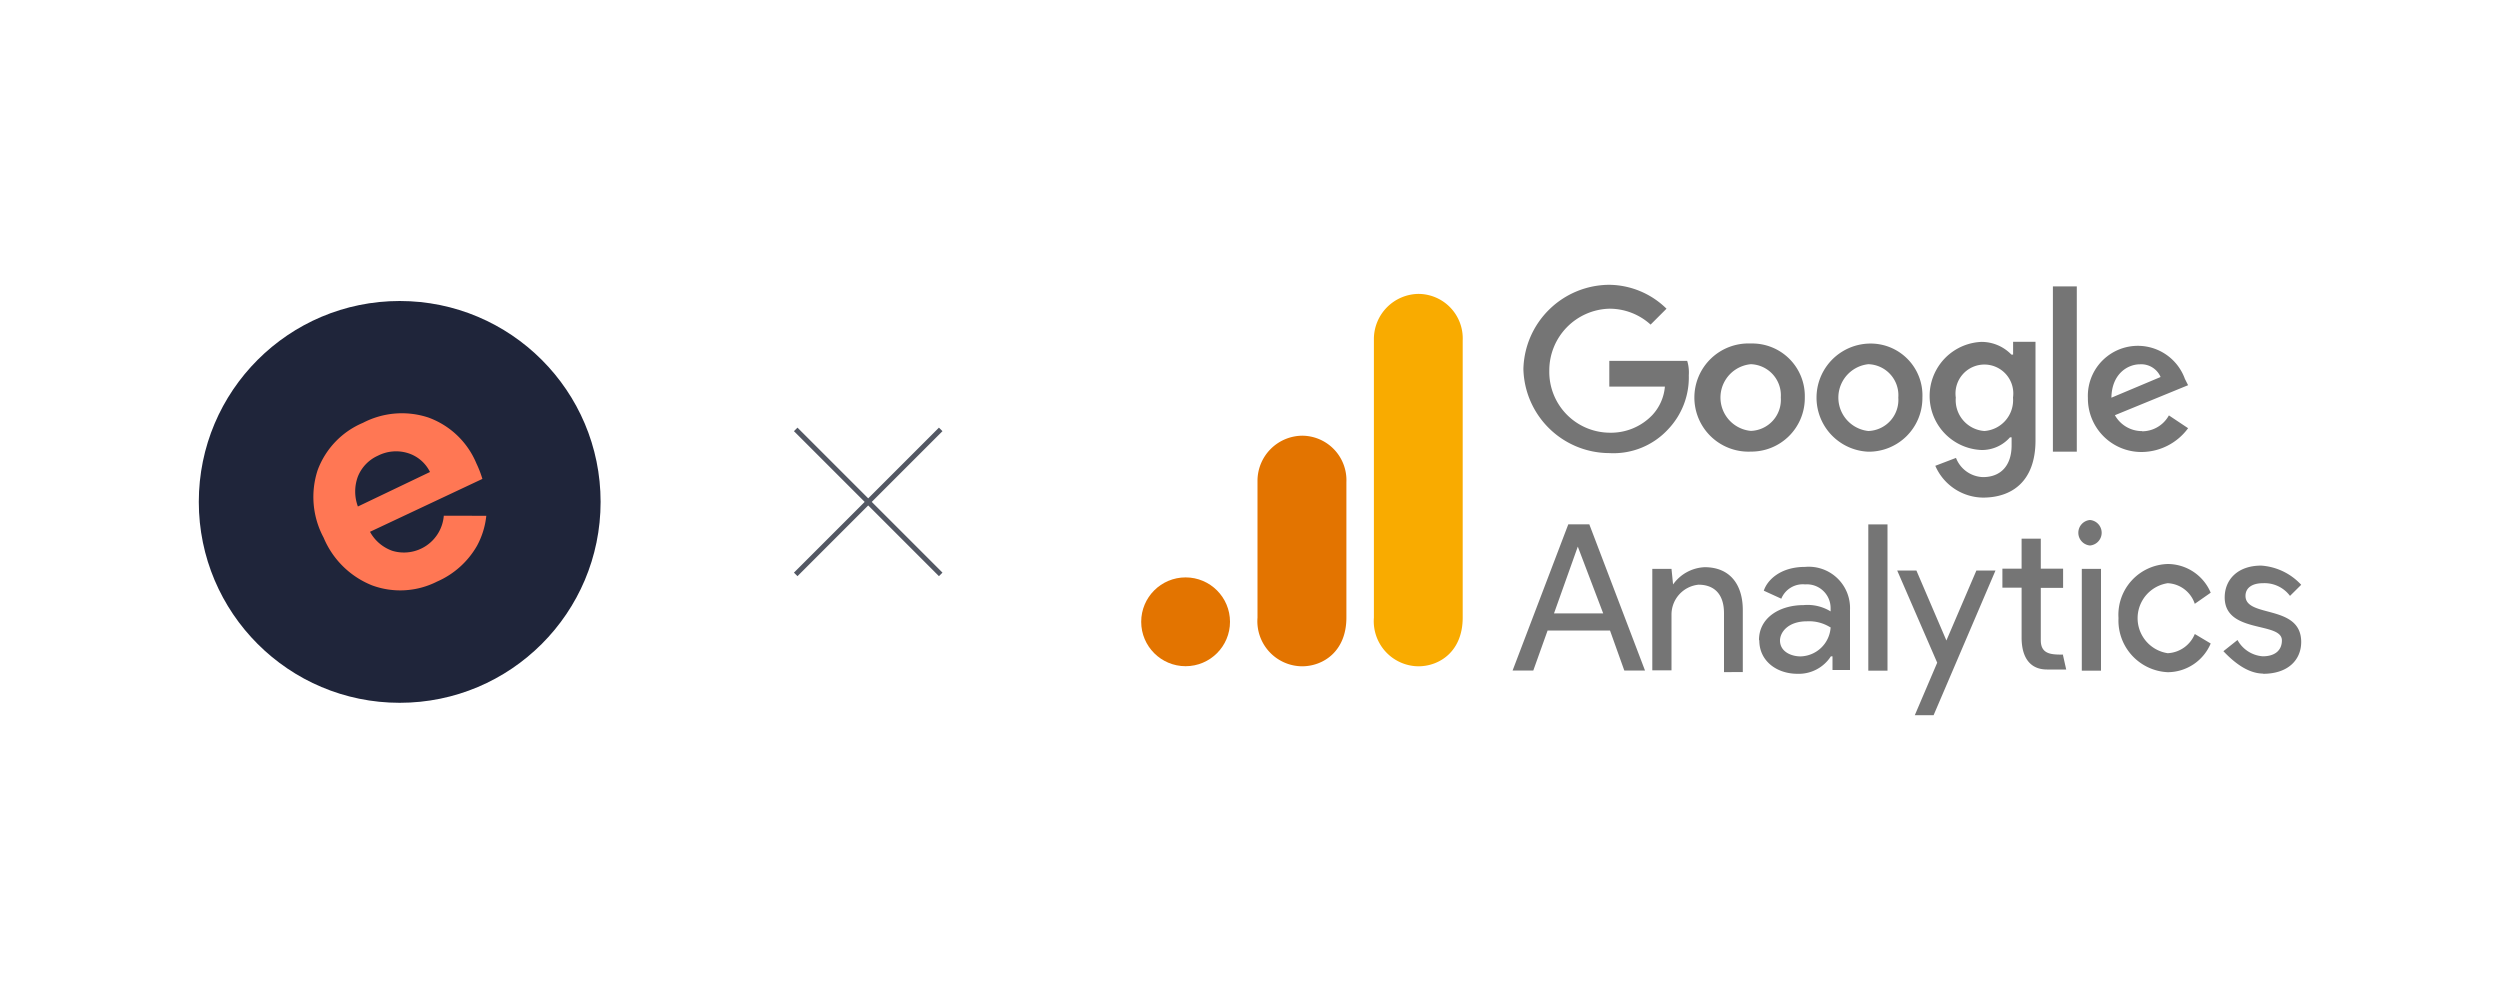 <svg id="Calque_1" data-name="Calque 1" xmlns="http://www.w3.org/2000/svg" viewBox="0 0 250 100"><defs><style>.cls-1{fill:#1f253a;}.cls-2{fill:#ff7754;}.cls-3{fill:none;stroke:#535864;stroke-miterlimit:10;stroke-width:0.5px;}.cls-4,.cls-5{fill:#757575;}.cls-5{fill-rule:evenodd;}.cls-6{fill:#f9ab00;}.cls-7{fill:#e37400;}</style></defs><title>service-google-analytics</title><g id="ems"><circle class="cls-1" cx="39.97" cy="50.19" r="20.09"/><path class="cls-2" d="M44.38,51.57a4,4,0,0,1-5.15,3.51A4.09,4.09,0,0,1,37,53.18l11.24-5.29a10.79,10.79,0,0,0-.6-1.55,8.25,8.25,0,0,0-4.81-4.59,8.43,8.43,0,0,0-6.53.53A8.24,8.24,0,0,0,31.77,47a8.6,8.6,0,0,0,.59,6.76,8.79,8.79,0,0,0,4.83,4.77,8.13,8.13,0,0,0,6.51-.37,8.51,8.51,0,0,0,4-3.58,8,8,0,0,0,.93-3Zm-8.59-.92a4.3,4.3,0,0,1,0-3,3.86,3.86,0,0,1,2-2.08,4,4,0,0,1,2.93-.28,3.68,3.68,0,0,1,2.28,1.91Z"/></g><line class="cls-3" x1="79.57" y1="42.94" x2="94.07" y2="57.44"/><line class="cls-3" x1="79.57" y1="57.44" x2="94.07" y2="42.94"/><path class="cls-4" d="M157.78,54.66l2.54,6.68H155.4l2.38-6.68Zm-.95-2.23-5.57,14.62h2.07l1.43-4H161l1.43,4h2.07l-5.57-14.62h-2.06Zm30,14.64h1.92V52.44h-1.92V67.06Zm-19.54-8.6a4.08,4.08,0,0,1,3.18-1.75c2.54,0,3.81,1.75,3.81,4.29v6.2H172.4V61.33c0-2.07-1.12-2.86-2.55-2.86a3,3,0,0,0-2.7,3v5.56h-1.92V56.89h1.92l.16,1.59ZM175.9,64c0-2.23,2.07-3.49,4.46-3.49a4.4,4.4,0,0,1,2.7.63v-.32a2.37,2.37,0,0,0-2.55-2.38,2.32,2.32,0,0,0-2.38,1.43l-1.75-.8c.32-1,1.59-2.38,4.13-2.38A4.13,4.13,0,0,1,185,61v6h-1.75V65.63h-.16a3.82,3.82,0,0,1-3.34,1.75c-2.07,0-3.82-1.27-3.82-3.34m7.16-1.27a4,4,0,0,0-2.39-.64c-1.92,0-2.7,1.12-2.7,1.92,0,1.11,1.11,1.59,2.06,1.59a3.1,3.1,0,0,0,3-2.86"/><path class="cls-5" d="M191.48,71.52l2.24-5.25-4-9.22h1.92l3,7,3-7h1.91l-6.19,14.47h-2Zm28-11.13a3,3,0,0,0-2.71-2.07,3.54,3.54,0,0,0,0,7,3.09,3.09,0,0,0,2.71-1.92l1.59.95a4.69,4.69,0,0,1-4.3,2.87,5.17,5.17,0,0,1-4.92-5.41,5.08,5.08,0,0,1,4.92-5.41,4.68,4.68,0,0,1,4.3,2.87l-1.59,1.11Z"/><path class="cls-4" d="M226.3,67.38c2.55,0,3.82-1.43,3.82-3.18,0-3.81-5.57-2.38-5.57-4.61,0-.79.64-1.27,1.75-1.27a3.17,3.17,0,0,1,2.7,1.27l1.12-1.11a6,6,0,0,0-4-1.92c-2.38,0-3.65,1.43-3.65,3.18,0,3.66,5.72,2.39,5.72,4.3,0,.95-.64,1.59-1.92,1.59A3.14,3.14,0,0,1,223.75,64l-1.41,1.12c.95,1,2.38,2.24,4,2.24Zm-18.12-.31h1.92V56.89h-1.92Z"/><path class="cls-5" d="M209,52a1.28,1.28,0,0,1,0,2.55A1.28,1.28,0,0,1,209,52Zm-2.7,13.52.32,1.43h-1.92c-1.75,0-2.54-1.28-2.54-3.18v-5h-1.92V56.87h1.92v-3h1.92v3h2.23v1.92h-2.23v5.24c0,1.43,1.11,1.43,2.23,1.43Z"/><path class="cls-4" d="M160.93,36.27v2.39h5.56a4.77,4.77,0,0,1-1.27,2.86,5.72,5.72,0,0,1-4.29,1.75,6.08,6.08,0,0,1-6-6.2,6.17,6.17,0,0,1,6-6.2,6.11,6.11,0,0,1,4.13,1.59l1.59-1.59a8.28,8.28,0,0,0-5.72-2.39,8.63,8.63,0,0,0-8.59,8.42,8.62,8.62,0,0,0,8.59,8.41,7.43,7.43,0,0,0,5.88-2.38,7.52,7.52,0,0,0,2.07-5.41,3.92,3.92,0,0,0-.16-1.43h-7.79Zm14.15-1.92a5.41,5.41,0,1,0,0,10.81,5.35,5.35,0,0,0,5.4-5.31v-.09A5.26,5.26,0,0,0,175.08,34.35Zm0,8.74a3.35,3.35,0,0,1,0-6.67,3.11,3.11,0,0,1,3,3.33,3.11,3.11,0,0,1-3,3.34Zm26.06-7.63a4.15,4.15,0,0,0-3-1.27,5.41,5.41,0,0,0,0,10.81A3.72,3.72,0,0,0,201,43.73h.16v.8c0,2.06-1.11,3.18-2.86,3.18a3,3,0,0,1-2.7-1.92l-2.07.79a5.27,5.27,0,0,0,4.77,3.18c2.86,0,5.25-1.59,5.25-5.72V34.18h-2.24v1.28Zm-2.7,7.64a3.09,3.09,0,0,1-2.86-3.34,2.89,2.89,0,1,1,5.72,0A3.09,3.09,0,0,1,198.44,43.1Zm-11.61-8.74a5.41,5.41,0,0,0,0,10.81,5.36,5.36,0,0,0,5.41-5.31v-.09A5.18,5.18,0,0,0,186.83,34.36Zm0,8.74a3.36,3.36,0,0,1,0-6.68,3.1,3.1,0,0,1,3,3.34A3.11,3.11,0,0,1,186.83,43.1Zm18.46-14.46h2.39V45.17h-2.39Zm8.91,14.47a3.1,3.1,0,0,1-2.71-1.59l7.32-3-.32-.63a5,5,0,0,0-9.7,1.91,5.35,5.35,0,0,0,5.31,5.4h.1a5.81,5.81,0,0,0,4.61-2.38l-1.92-1.28a3.07,3.07,0,0,1-2.7,1.59ZM214,36.43a2.11,2.11,0,0,1,2.06,1.27l-4.92,2.07C211.18,37.38,212.77,36.43,214,36.43Z"/><path class="cls-6" d="M137.39,33.83V61.76a4.51,4.51,0,0,0,4.44,4.87c2.12,0,4.44-1.48,4.44-4.87V34.05a4.45,4.45,0,0,0-4.44-4.66A4.52,4.52,0,0,0,137.39,33.83Z"/><path class="cls-7" d="M125.75,48V61.76a4.51,4.51,0,0,0,4.45,4.87c2.11,0,4.44-1.48,4.44-4.87V48.22a4.45,4.45,0,0,0-4.44-4.65A4.52,4.52,0,0,0,125.75,48Z"/><circle class="cls-7" cx="118.56" cy="62.18" r="4.44"/></svg>
